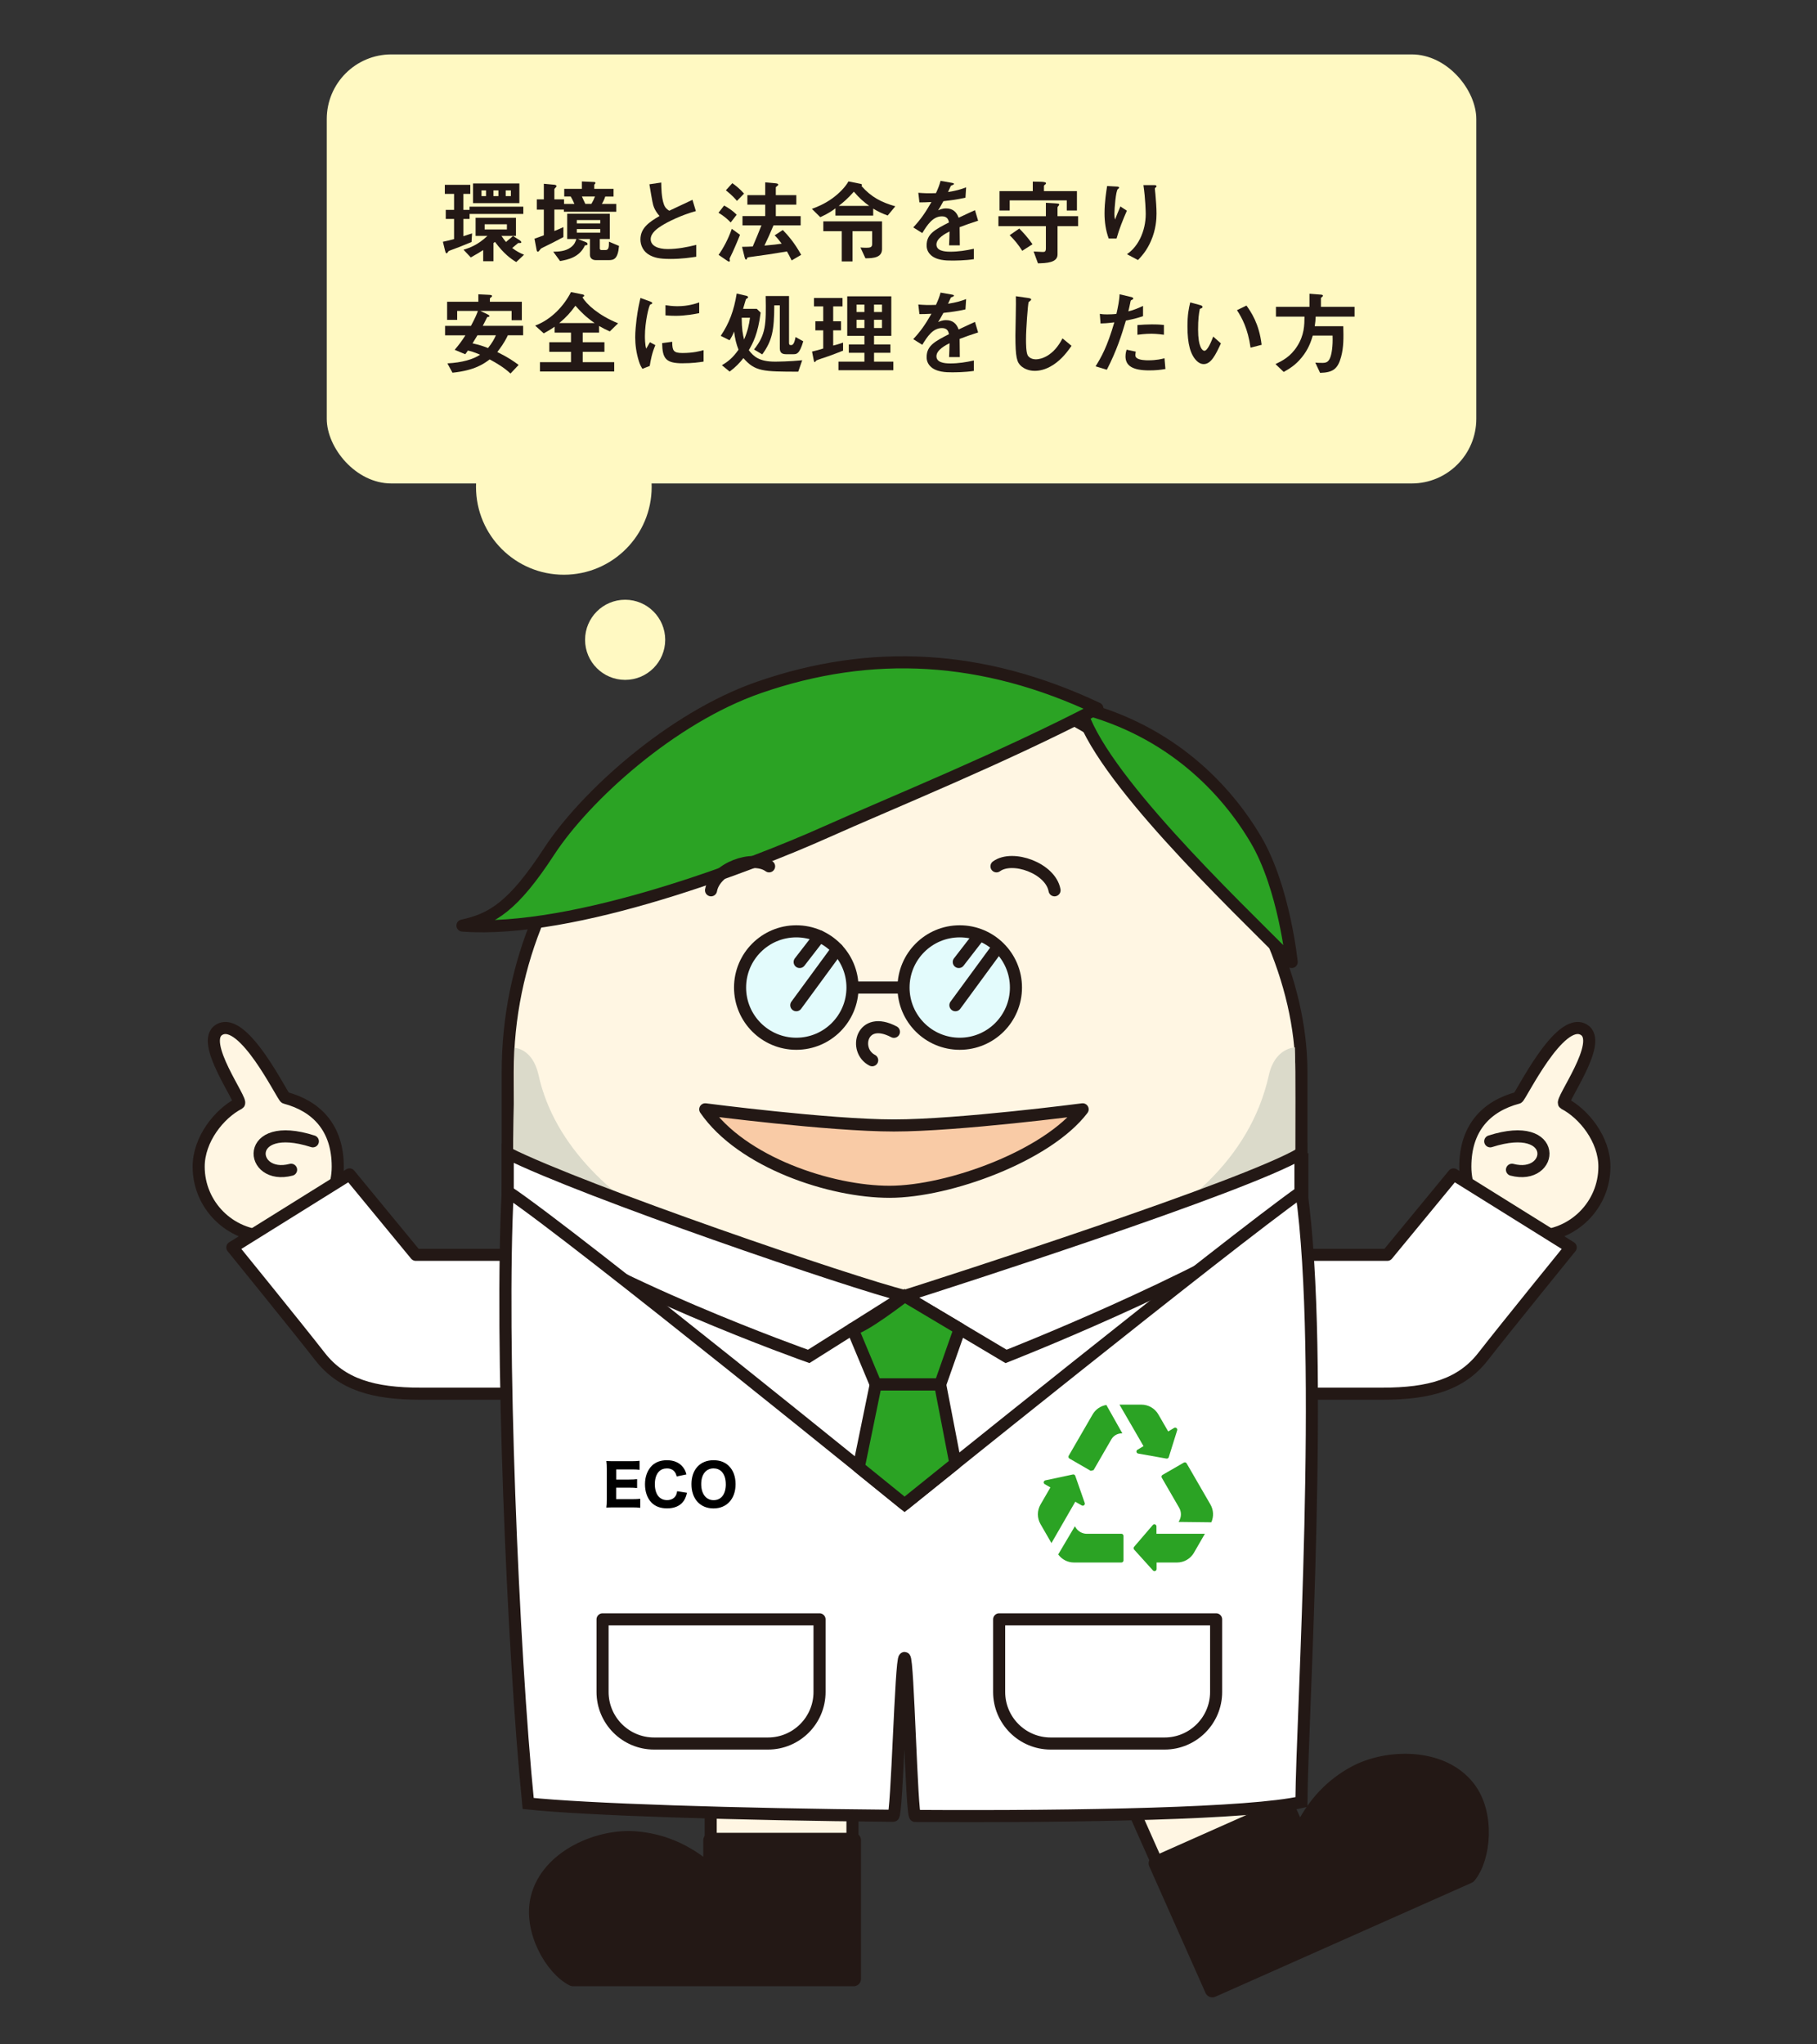 <?xml version="1.0" encoding="UTF-8"?>
<svg id="_レイヤー_1" data-name="レイヤー 1" xmlns="http://www.w3.org/2000/svg" viewBox="0 0 800 900">
  <rect x="0" y="0" width="800" height="900" fill="#333333" stroke="none"/>
  <g>
    <path d="M706.4,513.6c0,16.91-13.71,30.62-30.62,30.62s-30.62-13.71-30.62-30.62,9.16-26.59,23.12-30.31c1.16-.31,18.29-36.22,29.02-30,9.1,5.28-10.63,31.48-8.61,32.52,8.61,4.45,17.71,15.72,17.71,27.79Z" fill="#fff6e3" stroke="#231815" stroke-miterlimit="10" stroke-width="5.32"/>
    <path d="M691.57,549.16s-28.93,35.62-38.55,47.98c-9.62,12.36-23.48,16.42-44.48,16.42h-55.75v-61.14h58.02l29.17-35.41,51.58,32.15Z" fill="#fff" stroke="#231815" stroke-linecap="round" stroke-linejoin="round" stroke-width="5.32"/>
    <g>
      <path d="M87.47,513.6c0,16.91,13.71,30.62,30.62,30.62s30.62-13.71,30.62-30.62-9.16-26.59-23.12-30.31c-1.16-.31-18.29-36.22-29.02-30-9.1,5.28,10.63,31.48,8.61,32.52-8.61,4.45-17.71,15.72-17.71,27.79Z" fill="#fff6e3" stroke="#231815" stroke-miterlimit="10" stroke-width="5.32"/>
      <path d="M102.3,549.16s28.93,35.62,38.55,47.98c9.62,12.36,23.48,16.42,44.48,16.42h55.75v-61.14h-58.02l-29.17-35.41-51.58,32.15Z" fill="#fff" stroke="#231815" stroke-linecap="round" stroke-linejoin="round" stroke-width="5.32"/>
      <path d="M128.17,514.97c-18.64,4.89-21.28-22.43,9.57-12.52" fill="none" stroke="#231815" stroke-linecap="round" stroke-linejoin="round" stroke-width="5.32"/>
    </g>
    <rect x="223.55" y="297.15" width="349.44" height="454.87" rx="174.72" ry="174.72" fill="#fff6e3" stroke="#231815" stroke-miterlimit="10" stroke-width="5.32"/>
    <path d="M570.15,461.11s-8.81.08-11.49,12.21c-16.51,74.58-121.72,97.41-160.39,97.22-55.94-.27-147.31-34.54-161.14-97.22-2.63-11.92-10.62-12.02-10.62-12.02,0,0,.12,10.86-.22,22.86-2.74,96.74,4.81,171.28,171.6,171.6,171.6.33,172.43-62.2,172.4-171.6,0-12.25-.14-23.05-.14-23.05Z" fill="#dbdaca"/>
    <polygon points="223.55 517.01 398.27 570.54 569.59 517.01 572.99 752.02 233.16 740.47 223.55 517.01" fill="#fff"/>
    <path d="M223.55,507.7c33.82,16.88,152.38,57.39,174.72,62.84,18.62-5.93,149.57-47.94,174.72-62.84v26.07c-46.83,30.84-130.03,63.37-130.03,63.37l-44.69-26.6-42.21,26.6s-92.07-32.53-132.51-63.37v-26.07Z" fill="#fff" stroke="#231815" stroke-miterlimit="10" stroke-width="5.32"/>
    <path d="M572.99,507.7c0,15.82,0,34.87,0,26.07" fill="#fff" stroke="#231815" stroke-miterlimit="10" stroke-width="6.16"/>
    <path d="M312.91,773.37v77.59c0,4.96,10.11,16.53,31.21,16.53s31.21-11.56,31.21-16.53v-77.59c0-4.96-4.02-8.99-8.99-8.99h-44.46c-4.96,0-8.99,4.02-8.99,8.99Z" fill="#fff6e3" stroke="#231815" stroke-miterlimit="10" stroke-width="5.32"/>
    <path d="M551.55,761.15l31.51,70.9c2.02,4.53-2.53,19.21-21.81,27.78-19.28,8.57-33.22,2.11-35.24-2.42l-31.51-70.9c-2.02-4.53.03-9.84,4.56-11.86l40.63-18.06c4.53-2.02,9.84.03,11.86,4.56Z" fill="#fff6e3" stroke="#231815" stroke-miterlimit="10" stroke-width="5.32"/>
    <path d="M646.26,787.09c-11.56-14.79-35.89-14.06-49.92-6.34-9.06,4.98-17.81,12.9-24.13,26.89l-5.73-12.9-57.49,25.55,24.78,55.75,112.89-50.17c6.53-7.9,8.49-27.41-.4-38.78Z" fill="#231815" stroke="#231815" stroke-linecap="round" stroke-linejoin="round" stroke-width="6.54"/>
    <path d="M223.55,524.58c30.18,20.24,174.72,137.67,174.72,137.67,0,0,142.13-114.59,174.72-137.67,10.25,72.56.3,230.88,0,268.75-22.17,5.03-95.93,6.56-170.07,6.11-1.55,0-3.1-69.52-4.65-69.53-1.66-.01-3.31,69.47-4.97,69.46-68.88-.57-136.19-2.79-160.76-5.42-6.83-68.28-12.41-204.94-8.99-269.37Z" fill="#fff" stroke="#231815" stroke-miterlimit="10" stroke-width="5.32"/>
    <path d="M375.34,584.99c3.85.3,22.93-14.45,22.93-14.45l24.29,14.46-8.62,24.5h-28.37l-10.24-24.51Z" fill="#2ba324" stroke="#231815" stroke-linecap="round" stroke-linejoin="round" stroke-width="5.32"/>
    <polygon points="385.57 609.5 378.1 645.92 398.27 662.26 420.65 644.26 413.94 609.5 385.57 609.5" fill="#2ba324" stroke="#231815" stroke-linecap="round" stroke-linejoin="round" stroke-width="5.32"/>
    <path d="M236.9,835.55c4.56-18.21,27.08-27.42,43.04-26.07,10.3.87,21.52,4.55,32.97,14.78v-14.12h62.91v61.01h-123.53c-9.18-4.57-18.89-21.6-15.39-35.6Z" fill="#231815" stroke="#231815" stroke-linecap="round" stroke-linejoin="round" stroke-width="6.54"/>
    <g>
      <path d="M470.88,642.12l9.36,5.4c.49-.13.76-.2,1.25-.33l7.83-13.54c.94-1.63,2.68-2.63,4.56-2.63h.28l-7.05-12.51c-2.51.42-4.74,1.92-6.04,4.17l-10.53,18.19c-.25.44-.1,1,.33,1.25h0Z" fill="#2ba324"/>
      <path d="M500.22,631.02l3.25,5.62-2.65,1.58c-.73.43-.53,1.54.31,1.69l12.44,2.21c.45.08.9-.19,1.03-.63l3.69-11.81c.25-.8-.62-1.49-1.34-1.06l-2.61,1.55-4.34-7.5c-1.54-2.66-4.38-4.3-7.45-4.3h-9.66l7.33,12.64h0Z" fill="#2ba324"/>
      <path d="M470.23,666.66l2.07-3.58,1.13-1.97h0s0,0,0,0l2.84,1.63c.74.42,1.6-.29,1.32-1.1l-4.17-11.93c-.15-.44-.6-.69-1.05-.59l-12.1,2.58c-.82.18-.99,1.27-.27,1.69l2.48,1.43-4.36,7.53c-1.54,2.67-1.54,5.95,0,8.62l4.82,8.35,7.29-12.65h0Z" fill="#2ba324"/>
      <path d="M493.74,675.23h-15.21c-2.07,0-3.98-1.11-5.02-2.9l-.25-.43-7.35,12.42c1.61,2.21,4.18,3.55,6.95,3.55h20.88c.51,0,.92-.41.92-.92v-10.81c0-.51-.41-.92-.92-.92h0Z" fill="#2ba324"/>
      <path d="M532.94,662.34l-10.48-18.11c-.25-.44-.81-.59-1.25-.33l-9.36,5.4c-.44.25-.59.81-.33,1.25l7.64,13.21c1.04,1.79,1.04,4.01,0,5.8l-.26.44,14.43.17c1.12-2.51,1-5.42-.39-7.82h0Z" fill="#2ba324"/>
      <path d="M509.17,675.23h0v-3.26c-.01-.85-1.07-1.24-1.62-.59l-8.23,9.59c-.3.35-.29.87.02,1.21l8.29,9.18c.56.62,1.6.22,1.6-.62v-2.87s8.99,0,8.99,0c3.08,0,5.92-1.64,7.46-4.3l4.81-8.34h-21.31s0,0,0,0h0Z" fill="#2ba324"/>
    </g>
    <path d="M475.62,311.47c40.05,10.22,64.39,36.17,77.37,58.23,12.41,21.1,15.72,53.81,15.72,53.81-26.83-26.88-85.3-82.57-93.09-112.04Z" fill="#2ba324" stroke="#231815" stroke-linecap="round" stroke-linejoin="round" stroke-width="5.32"/>
    <path d="M483.17,311.87c-50.19-23.69-99.38-26.48-149.09-9.21-38.5,13.38-76.55,48-92.33,72.21-15.78,24.21-25.09,29.79-38.13,32.59,49.35,3.72,127.73-26.72,159.83-41.07,30.1-13.45,77.8-32.69,119.71-54.52Z" fill="#2ba324" stroke="#231815" stroke-linecap="round" stroke-linejoin="round" stroke-width="5.32"/>
    <circle cx="350.59" cy="434.75" r="24.75" fill="#e3fbfc" stroke="#231815" stroke-linecap="round" stroke-linejoin="round" stroke-width="5.32"/>
    <circle cx="422.56" cy="434.75" r="24.75" fill="#e3fbfc" stroke="#231815" stroke-linecap="round" stroke-linejoin="round" stroke-width="5.32"/>
    <line x1="360.82" y1="412.21" x2="352.08" y2="423.51" fill="#e3fbfc" stroke="#231815" stroke-linecap="round" stroke-linejoin="round" stroke-width="5.32"/>
    <line x1="368.68" y1="417.86" x2="350.59" y2="442.53" fill="#e3fbfc" stroke="#231815" stroke-linecap="round" stroke-linejoin="round" stroke-width="5.32"/>
    <line x1="430.88" y1="412.21" x2="422.14" y2="423.51" fill="#e3fbfc" stroke="#231815" stroke-linecap="round" stroke-linejoin="round" stroke-width="5.32"/>
    <line x1="438.74" y1="417.86" x2="420.65" y2="442.53" fill="#e3fbfc" stroke="#231815" stroke-linecap="round" stroke-linejoin="round" stroke-width="5.32"/>
    <path d="M438.74,381.39c7.07-5.17,23.83.83,25.56,10.55" fill="none" stroke="#231815" stroke-linecap="round" stroke-linejoin="round" stroke-width="5.32"/>
    <path d="M338.62,381.39c-7.07-5.17-23.83.83-25.56,10.55" fill="none" stroke="#231815" stroke-linecap="round" stroke-linejoin="round" stroke-width="5.32"/>
    <line x1="375.34" y1="434.75" x2="397.81" y2="434.75" fill="#fff6e3" stroke="#231815" stroke-miterlimit="10" stroke-width="5.32"/>
    <path d="M384.01,466.76c-8.43-4.34-4.7-20.07,9.57-12.52" fill="none" stroke="#231815" stroke-linecap="round" stroke-linejoin="round" stroke-width="5.32"/>
    <path d="M665.7,514.97c18.64,4.89,21.28-22.43-9.57-12.52" fill="none" stroke="#231815" stroke-linecap="round" stroke-linejoin="round" stroke-width="5.32"/>
    <path d="M265.3,712.9h95.53v31.97c0,12.52-10.17,22.69-22.69,22.69h-50.15c-12.52,0-22.69-10.17-22.69-22.69v-31.97h0Z" fill="none" stroke="#231815" stroke-linecap="round" stroke-linejoin="round" stroke-width="5.32"/>
    <path d="M439.91,712.9h95.53v31.97c0,12.52-10.17,22.69-22.69,22.69h-50.15c-12.52,0-22.69-10.17-22.69-22.69v-31.97h0Z" fill="none" stroke="#231815" stroke-linecap="round" stroke-linejoin="round" stroke-width="5.32"/>
    <path d="M476.67,488.36c-15.59,20.48-58.88,36.28-84.96,36.31s-65.17-13.03-81.2-36.31c0,0,54.53,7.11,83.08,7.11s83.08-7.11,83.08-7.11Z" fill="#f9cba6" stroke="#231815" stroke-linecap="round" stroke-linejoin="round" stroke-width="5.32"/>
    <g>
      <path d="M281.89,663.79c-.93-.13-1.85-.18-3.48-.18h-8.01c-1.7,0-2.4.03-3.43.08.15-1,.2-1.88.2-3.48v-13.59c0-1.43-.05-2.25-.2-3.43,1.03.05,1.68.08,3.4.08h7.76c1.35,0,2.2-.05,3.48-.17v3.95c-1.05-.12-1.9-.17-3.48-.17h-6.83v4.48h5.71c1.4,0,2.33-.05,3.5-.18v3.9c-1.08-.12-1.85-.17-3.5-.17h-5.73v5.08h7.16c1.55,0,2.35-.05,3.45-.17v3.98Z"/>
      <path d="M297.96,650c-.25-.9-.45-1.38-.83-1.9-.75-1.1-1.95-1.65-3.5-1.65-1.43,0-2.65.48-3.53,1.4-1.15,1.2-1.78,3.13-1.78,5.53,0,4.38,2.03,7.03,5.38,7.03,1.58,0,2.88-.6,3.65-1.7.4-.6.6-1.13.78-2.23l4.35.7c-.5,2-.98,3.05-1.88,4.13-1.48,1.78-3.9,2.73-6.88,2.73s-5.28-.9-6.91-2.58c-1.83-1.88-2.83-4.75-2.83-8.06s1.08-6.26,3.1-8.21c1.63-1.55,3.85-2.35,6.56-2.35,3.13,0,5.56,1.08,7.13,3.15.73.95,1.1,1.75,1.45,3.1l-4.28.9Z"/>
      <path d="M320.98,645.45c1.88,1.85,2.88,4.66,2.88,7.93,0,6.46-3.85,10.68-9.71,10.68s-9.71-4.18-9.71-10.66,3.8-10.56,9.71-10.56c2.83,0,5.11.85,6.83,2.6ZM319.56,653.4c0-2.45-.65-4.35-1.85-5.56-.93-.93-2.15-1.4-3.55-1.4-3.33,0-5.43,2.68-5.43,6.91s2.1,7.08,5.46,7.08,5.38-2.68,5.38-7.03Z"/>
    </g>
  </g>
  <g>
    <rect x="143.87" y="23.95" width="506.12" height="188.89" rx="28.45" ry="28.45" fill="#fff9c2"/>
    <g>
      <path d="M206.75,94.19v2.2h-2.72v7.6c2.03-.69,2.28-.77,3.82-1.26l-.24,3.82c-4.27,1.79-6.55,2.64-9.11,3.58-.89.33-1.02.37-1.18.69-.33.45-.45.69-.69.69-.41,0-.53-.61-.69-1.22l-.94-3.86c2.07-.41,2.97-.65,4.92-1.18v-8.86h-3.66v-3.99h3.66v-7.04h-4.07v-3.99h11.22v3.99h-3.05v7.04h2.72v-1.42h23.67v3.21h-23.67ZM227.29,115.37c-2.4-1.46-5.45-3.62-9.35-8.87l-.69.49v8.01h-4.51v-4.92c-1.1.73-2.76,1.75-5.45,3.25l-3.21-3.38c2.56-.81,6.26-2.03,10.53-6.1h-5.21v-7.97h17.77v7.97h-6.38c.81,1.22,1.18,1.71,1.99,2.68,1.3-1.14,2.12-1.83,3.09-2.64l2.93,1.87c.24.16.73.53.73.89,0,.49-.85.28-1.38.33-.73.57-1.99,1.67-2.64,2.2,1.95,1.46,3.29,2.16,5.21,2.97l-3.42,3.21ZM208.26,89.43v-8.66h20.41v8.66h-20.41ZM213.99,83.82h-1.99v2.52h1.99v-2.52ZM223.18,98.74h-9.8v2.28h9.8v-2.28ZM219.44,83.82h-2.2v2.52h2.2v-2.52ZM224.93,83.82h-2.28v2.52h2.28v-2.52Z" fill="#231815"/>
      <path d="M248.27,93.21v-.94h-4.19v9.43c1.02-.41,1.71-.69,3.98-1.71v4.39c-3.78,2.03-5.86,3.05-8.86,4.51-.94.45-1.02.49-1.38.98-.61.81-.73.94-1.02.94-.37,0-.49-.49-.53-.73l-.94-5c1.83-.61,3.01-1.1,4.11-1.5v-11.3h-3.09v-4.51h3.09v-6.87l4.47.41c.2,0,1.1.08,1.1.65,0,.2-.12.37-.24.45-.33.37-.69.73-.69.89v4.47h4.27v1.99h4.55c-.53-1.3-1.18-2.52-1.63-3.25h-2.85v-3.38h7.77v-3.25l5.37.24c.16,0,.61.04.61.45,0,.16-.08.29-.33.49-.2.24-.2.29-.2.41v1.67h8.5v3.38h-3.66c-.45,1.34-.85,2.2-1.5,3.25h6.34v3.46h-23.06ZM267.95,114.52h-5.61c-1.5,0-2.6-.85-2.6-2.28v-7.03h-5.33l3.54,1.38c.73.29.73.73.73.9,0,.45-.53.49-1.14.53-2.44,5.37-7.69,6.3-10.94,6.91l-3.01-4.11c2.28-.04,5.37-.16,7.69-1.91,1.71-1.26,2.07-2.48,2.48-3.7h-4.03v-11.1h18.75v11.1h-4.39v4.15c0,.49.28.73.77.73h1.71c1.5,0,1.54-1.38,1.54-3.7l4.43,1.87c-.49,5.9-2.36,6.26-4.59,6.26ZM264.29,96.87h-10.33v1.5h10.33v-1.5ZM264.29,100.85h-10.33v1.59h10.33v-1.59ZM256.2,86.5c.24.45,1.26,2.72,1.5,3.25h2.68c.61-1.02,1.06-1.91,1.59-3.25h-5.77Z" fill="#231815"/>
      <path d="M295.07,113.99c-4.8,0-6.91-.57-8.95-1.63-2.93-1.54-4.15-4.39-4.15-6.95,0-5.08,3.94-7.69,8.42-10.33-1.14-1.22-1.91-2.52-2.4-3.66-.57-1.34-.77-2.52-2.07-10.29l5.21-.77c.04,2.28.08,6.59,1.18,9.64.57,1.54,1.42,2.2,2.36,2.77,4.68-2.2,5.21-2.44,10.21-4.8l1.5,4.96c-6.42,1.75-12.44,4.76-15.05,6.42-1.83,1.14-4.84,3.21-4.84,5.94,0,2.93,3.21,4.35,7.48,4.35s8.46-.81,12.57-1.83v5.21c-2.44.37-6.38.98-11.47.98Z" fill="#231815"/>
      <path d="M321.71,97.93c-1.75-1.83-3.29-3.01-5.37-4.27l2.48-3.17c1.79.93,3.99,2.44,5.53,4.03l-2.64,3.42ZM321.75,112.73c-.16.33-.53,1.02-.53,1.26,0,.12.16.61.16.73s-.08.45-.37.45-.61-.24-.93-.45l-3.7-2.52c2.03-2.85,4.31-7.04,5.82-11.47l3.62,2.64c-1.1,2.81-3.33,7.97-4.07,9.35ZM324.47,88.45c-.73-.89-1.91-2.28-4.88-4.68l2.85-3.13c1.34.93,3.38,2.56,5.16,4.59l-3.13,3.21ZM348.55,114.64c-.94-1.99-1.59-3.05-2.07-3.94-6.34,1.06-10.08,1.63-16.47,2.48-.81.12-.94.12-1.02.41-.2.53-.29.69-.53.69-.33,0-.49-.61-.57-.85l-1.18-4.76c1.67,0,3.7-.12,4.72-.16,1.67-3.86,2.77-6.67,3.82-9.31h-8.34v-4.07h10v-5.04h-7.85v-4.19h7.85v-5.61l4.27.37c.73.08,1.46.12,1.46.65,0,.2-.16.41-.49.61-.45.33-.57.45-.57.61v3.38h9.03v4.19h-9.03v5.04h10.94v4.07h-11.96c-1.26,3.01-2.56,5.98-3.99,8.91,4.19-.37,5.49-.53,7.6-.85-1.38-1.83-2.07-2.64-3.09-3.66l3.58-2.36c2.48,2.6,5.08,5.53,8.09,10.94l-4.23,2.48Z" fill="#231815"/>
      <path d="M390.84,94.88c-2.56-.94-4.11-1.67-6.38-3.05v3.09h-16.63v-3.21c-1.1.85-2.93,2.2-6.67,3.9l-3.7-3.66c1.79-.65,5.45-2.03,9.07-4.68,2.72-1.95,5.69-4.92,7.03-7.4l5.12,1.02c.37.08.85.16.85.57,0,.24-.16.33-.29.37,4.39,5,8.95,7.28,14.96,8.99l-3.38,4.07ZM381.04,113.71l-2.2-4.76c1.06.08,1.79.12,2.6.12,1.75,0,2.56-.24,2.56-1.67v-5.61h-8.66v13.3h-4.72v-13.3h-8.13v-4.35h25.86v12.2c0,3.7-3.66,4.07-7.32,4.07ZM375.95,84.39c-2.68,3.01-4.55,4.59-6.67,6.26h13.42c-2.44-1.79-4.43-3.5-6.75-6.26Z" fill="#231815"/>
      <path d="M422.51,100c0,1.59.08,6.63.08,8.01h-4.72c.12-2.32.16-4.31.2-6.1-1.54.77-5.77,2.89-5.77,5.73,0,2.64,3.13,3.17,6.1,3.17,3.5,0,6.95-.53,10.37-1.3v4.59c-3.86.61-8.38.61-9.68.61-2.28,0-6.99,0-9.56-2.72-1.55-1.63-1.55-3.42-1.55-3.99,0-5.04,3.74-6.95,9.84-10.08-.24-1.22-.73-2.68-3.09-2.68-3.99,0-6.42,3.7-8.66,7.36l-3.98-2.48c3.21-3.46,5.25-6.34,8.01-11.18-2.32.12-3.58.16-5.29.16l-.49-4.23c2.44.2,4.23.29,7.77.16,1.02-2.2,1.54-3.62,2.03-5.41l5.08.89c.12.04.81.12.81.41,0,.24-.16.37-.41.45-.08.04-.89.41-.94.41-.04.04-1.06,2.32-1.26,2.76,3.74-.61,5.57-1.14,7.97-2.07l-.29,4.55c-3.66.85-6.99,1.22-9.72,1.55-1.3,2.4-1.63,2.97-2.32,4.03.53-.24,1.75-.85,3.5-.85,2.81,0,4.59,1.42,5.53,4.11,4.76-2.24,5.29-2.48,7.2-3.33l1.38,4.64c-3.21,1.02-5.16,1.71-8.17,2.85Z" fill="#231815"/>
      <path d="M465.62,99.59v12.44c0,3.62-4.88,3.82-8.62,3.9l-1.91-5.21c1.34.08,3.54.2,3.98.2,1.02,0,1.42-.16,1.42-1.75v-9.6h-20.9v-4.39h20.9v-5.9l3.5.2c1.83.12,2.36.12,2.36.57,0,.24-.24.57-.37.65-.37.41-.37.61-.37.73v3.74h9.07v4.39h-9.07ZM469.68,92.68v-4.47h-25.13v4.47h-4.47v-8.54h14.64v-4.19l3.54.08c.57,0,2.28.08,2.28.61,0,.2-.04.37-.45.65-.41.28-.45.49-.45.61v2.24h14.52v8.54h-4.47ZM450.08,110.41c-1.79-2.81-3.42-4.76-5.53-6.87l4.23-2.93c2.07,2.12,3.7,3.9,5.82,6.91l-4.51,2.89Z" fill="#231815"/>
      <path d="M491.6,105h-3.46c-1.3-3.54-1.83-7.32-1.83-11.06,0-5,.77-9.72,1.14-12.04l4.43.24c.24,0,.85.08.85.49,0,.29-.41.45-.57.61-.85.69-1.5,8.46-1.5,10.9,0,1.18.08,1.63.28,2.52.53-1.38,1.34-3.5,2.36-5.77l2.85,1.87c-1.75,3.98-3.38,8.05-4.55,12.24ZM506.73,106.14c-1.91,4.35-4.23,6.79-5.69,8.34l-4.84-2.56c1.46-1.1,3.78-2.89,5.77-6.87,1.67-3.38,2.48-7.16,2.48-10.9,0-.45-.12-6.71-1.02-12.65h4.92c.12,0,.85,0,.85.53,0,.37-.73.61-.73.98s.2,2.07.24,2.48c.24,2.85.49,5.86.49,8.54,0,2.44-.24,7.04-2.48,12.12Z" fill="#231815"/>
      <path d="M223.59,147.61c-1.54,3.38-3.62,6.02-4.64,7.36,4.88,2.4,7.4,4.19,9.39,5.69l-3.58,3.78c-2.68-2.52-5.9-4.47-9.15-6.22-2.64,1.95-6.55,4.84-16.39,5.86l-2.24-4.11c6.47-.33,11.43-1.79,14.4-3.82-2.81-1.22-4.15-1.54-5.37-1.83-.69,1.02-.77,1.1-1.18,1.63l-4.64-1.95c1.95-2.32,3.13-3.86,4.72-6.38h-8.95v-4.15h11.39c1.95-3.66,2.64-5.33,3.05-6.59h-9.11v3.94h-4.43v-7.97h13.75v-3.29l4.88.24c.85.04,1.14.24,1.14.49,0,.28-.2.41-.29.49-.53.37-.65.49-.65.77v1.3h14.07v8.13h-4.51v-4.11h-13.79l3.25,1.54c.16.12.81.41.81.73,0,.08-.04.2-.24.29-.08.04-.65.12-.73.16-.12.08-1.63,3.25-1.99,3.86h17.77v4.15h-6.75ZM210.21,147.61c-.69,1.18-.81,1.38-2.16,3.54,3.05.69,4.8,1.26,6.83,2.07,1.87-2.4,2.64-3.78,3.46-5.61h-8.13Z" fill="#231815"/>
      <path d="M268.48,145.9c-1.83-.81-2.93-1.38-4.72-2.4v2.93h-7.2v4.23h9.56v4.23h-9.56v4.55h13.87v4.11h-32.69v-4.11h13.66v-4.55h-9.56v-4.23h9.56v-4.23h-7.2v-2.6c-2.07,1.42-3.29,2.11-4.8,2.93l-3.78-3.42c7.08-2.64,12.65-8.62,15.78-14.76l5,1.02c.69.12.81.33.81.57,0,.12,0,.33-.77.69,1.75,3.05,7.08,7.97,15.7,11.47l-3.66,3.58ZM253.35,134.59c-2.2,3.01-3.95,5-7.12,7.64h15.57c-2.52-1.75-4.72-3.46-8.46-7.64Z" fill="#231815"/>
      <path d="M286.05,161.11l-3.21,1.26c-.65-1.06-1.02-1.71-1.5-3.21-1.22-3.78-1.67-7.56-1.67-10.7,0-2.6.33-5.61.61-8.01.57-4.39,1.14-6.87,1.71-9.27l4.15,1.5c.29.12,1.06.41,1.06.73,0,.08-.04.24-.2.37-.08.04-.61.24-.69.28-.61.37-2.36,7.73-2.36,13.87,0,.69,0,3.82.57,5.57.49-.85.73-1.26,1.63-2.85l2.4,1.3c-1.46,3.33-2.07,6.55-2.48,9.15ZM300.6,159.93c-7.4,0-8.95-1.99-9.07-8.87l4.43-.61c.04,3.86.45,4.96,4.55,4.96,4.64,0,7.81-.85,9.27-1.26v5.04c-2.16.33-4.88.73-9.19.73ZM297.35,139.03c-.33,0-2.2,0-4.35-.2v-4.47c1.18.16,3.01.45,5.21.45,4.76,0,8.09-1.14,9.64-1.67v4.72c-1.87.37-5.98,1.18-10.49,1.18Z" fill="#231815"/>
      <path d="M351.43,163.63c-15.37-.04-18.99-.04-24.11-5.98-1.83,2.28-3.33,3.86-6.06,5.94l-3.42-2.81c2.89-1.71,4.84-3.33,7.32-6.83-1.02-2.6-1.55-4.84-1.95-8.01-.49,1.3-1.1,2.48-1.99,3.86l-3.9-1.95c3.74-5.53,5.82-11.1,7.04-18.62l4.07.94c.24.04.94.24.94.65,0,.2-.12.37-.29.45-.49.24-.57.33-.69.57s-1.02,3.46-1.22,4.11h6.02l1.71,1.67c-1.18,9.52-3.5,13.58-5.21,16.55,2.2,2.89,4.76,5.04,11.51,5.04.69,0,6.47-.04,12-.61l-1.75,5.04ZM326.55,139.88c.04,5.04.49,7.28,1.06,9.6,1.59-3.74,2.2-6.59,2.6-9.6h-3.66ZM349.28,155.94h-3.17c-1.75,0-2.77-.65-2.77-2.6v-18.91h-2.44c-.04,11.1-.94,15.57-5.29,21.59l-3.62-2.16c5.17-6.55,5.37-10.82,5.12-23.54h10.29v20.46c0,.81.08,1.14.85,1.14.65,0,1.38-.16,2.03-3.54l3.38,1.87c-1.63,5.65-2.93,5.69-4.39,5.69Z" fill="#231815"/>
      <path d="M364.2,157c-.77.28-4.47,1.46-4.8,1.71-.08.08-.53.73-.69.73s-.29-.2-.41-.77l-.77-3.9c1.87-.41,3.54-.89,4.92-1.34v-8.01h-3.46v-3.99h3.46v-6.55h-4.07v-3.7h12.57v3.7h-4.11v6.55h3.46v3.99h-3.46v6.71c1.5-.37,2.44-.65,4.35-1.3v3.54c-2.32.94-4.64,1.79-6.99,2.64ZM369.16,162.98v-3.78h11.43v-3.9h-6.87v-3.66h6.87v-3.78h-7.56v-17.41h19.4v17.41h-7.6v3.78h7.2v3.66h-7.2v3.9h8.5v3.78h-24.16ZM380.59,134.11h-3.46v3.25h3.46v-3.25ZM380.59,140.78h-3.46v3.62h3.46v-3.62ZM388.32,134.11h-3.5v3.25h3.5v-3.25ZM388.32,140.78h-3.5v3.62h3.5v-3.62Z" fill="#231815"/>
      <path d="M422.51,149.19c0,1.59.08,6.63.08,8.01h-4.72c.12-2.32.16-4.31.2-6.1-1.54.77-5.77,2.89-5.77,5.73,0,2.64,3.13,3.17,6.1,3.17,3.5,0,6.95-.53,10.37-1.3v4.59c-3.86.61-8.38.61-9.68.61-2.28,0-6.99,0-9.56-2.72-1.55-1.63-1.55-3.42-1.55-3.99,0-5.04,3.74-6.95,9.84-10.08-.24-1.22-.73-2.68-3.09-2.68-3.99,0-6.42,3.7-8.66,7.36l-3.98-2.48c3.21-3.46,5.25-6.34,8.01-11.18-2.32.12-3.58.16-5.29.16l-.49-4.23c2.44.2,4.23.29,7.77.16,1.02-2.2,1.54-3.62,2.03-5.41l5.08.89c.12.04.81.12.81.41,0,.24-.16.37-.41.45-.08.04-.89.41-.94.41-.04.04-1.06,2.32-1.26,2.76,3.74-.61,5.57-1.14,7.97-2.07l-.29,4.55c-3.66.85-6.99,1.22-9.72,1.55-1.3,2.4-1.63,2.97-2.32,4.03.53-.24,1.75-.85,3.5-.85,2.81,0,4.59,1.42,5.53,4.11,4.76-2.24,5.29-2.48,7.2-3.33l1.38,4.64c-3.21,1.02-5.16,1.71-8.17,2.85Z" fill="#231815"/>
      <path d="M463.66,160.66c-3.42,2.24-6.38,2.6-8.09,2.6-2.56,0-4.64-.93-5.94-2.07-1.91-1.67-2.56-3.74-2.56-13.5,0-2.48.33-14.56.2-17.28l5.41.77c.98.12,1.34.41,1.34.65,0,.33-.49.65-1.14,1.18-.33,1.06-1.14,11.79-1.14,16.27,0,1.87,0,5.82.77,7.2.08.12.98,1.71,3.58,1.71,2.28,0,7.73-1.42,11.71-9.23l3.99,3.29c-1.67,2.32-4.11,5.81-8.13,8.42Z" fill="#231815"/>
      <path d="M495.71,141.14c-1.99,6.75-4.11,13.3-8.38,21.63l-4.96-1.5c2.44-3.94,5.04-8.34,8.25-19.36-3.25.41-4.64.45-6.06.49l-.33-4.23c.45.08,1.3.24,3.29.24.57,0,3.13-.04,4.03-.24.61-2.77,1.3-5.9,1.38-8.62l5,1.18c.08,0,1.02.2,1.02.65,0,.29-.12.41-.49.57-.53.24-.61.29-.69.69-.37,1.83-.69,3.29-.98,4.43,2.4-.53,4.84-1.63,6.47-2.4v4.51c-1.38.45-3.09,1.1-7.56,1.95ZM505.99,163.06c-7.32,0-10.45-2.03-10.45-6.18,0-.2,0-1.5.49-2.93l4.03.85c-.16.77-.16,1.42-.16,1.5,0,.53.08.85.49,1.22,1.14,1.06,4.23,1.1,5.16,1.1,3.78,0,5.98-.61,7.16-.89l.41,4.72c-2.07.37-4.27.61-7.12.61ZM506.89,146.92c-2.6,0-5.12.33-6.1.45v-4.27c2.11-.16,4.15-.29,6.3-.29,2.85,0,4.15.12,5.37.24v4.31c-3.05-.41-4.96-.45-5.57-.45Z" fill="#231815"/>
      <path d="M529.98,160.29c-1.3,0-2.32-.69-3.01-1.34-2.85-2.76-4.15-7.52-4.15-15.25,0-5.21.57-7.85,1.22-10.57l4.47,1.22c.29.08.94.28.94.77,0,.45-.49.61-1.18.85-.45,2.24-.77,4.6-.77,9.07,0,7.93,1.95,9.39,2.77,9.39,1.46,0,3.13-4.31,3.9-6.26l3.38,3.01c-2.24,4.8-4.27,9.11-7.56,9.11ZM550.6,153.06c-1.18-8.46-3.86-13.26-5.98-16.51l4.19-2.03c1.95,2.77,5.57,7.89,6.67,17.28l-4.88,1.26Z" fill="#231815"/>
      <path d="M579.27,139.39c-.04,1.42-.16,2.64-.41,4.23h12.57c.12,5,.2,9.23-.98,13.54-1.46,5.33-3.62,6.83-9.23,6.99l-2.11-4.51c.93.08,1.59.12,3.13.12s2.52-.33,3.29-1.99,1.38-5.37,1.18-10.04h-8.7c-.85,2.72-1.87,5.94-4.88,9.64-2.85,3.5-5.53,5-7.93,6.38l-3.62-3.46c3.01-1.46,6.63-3.25,9.56-7.89,3.13-4.92,3.17-9.27,3.21-13.01h-12.57v-4.31h14.76v-5.77l5.21.41c.16,0,.73.12.73.49,0,.24-.49.57-.89.94v3.94h14.8v4.31h-17.12Z" fill="#231815"/>
    </g>
    <circle cx="248.25" cy="214.35" r="38.67" fill="#fff9c2"/>
    <circle cx="275.24" cy="281.67" r="17.64" fill="#fff9c2"/>
  </g>
</svg>